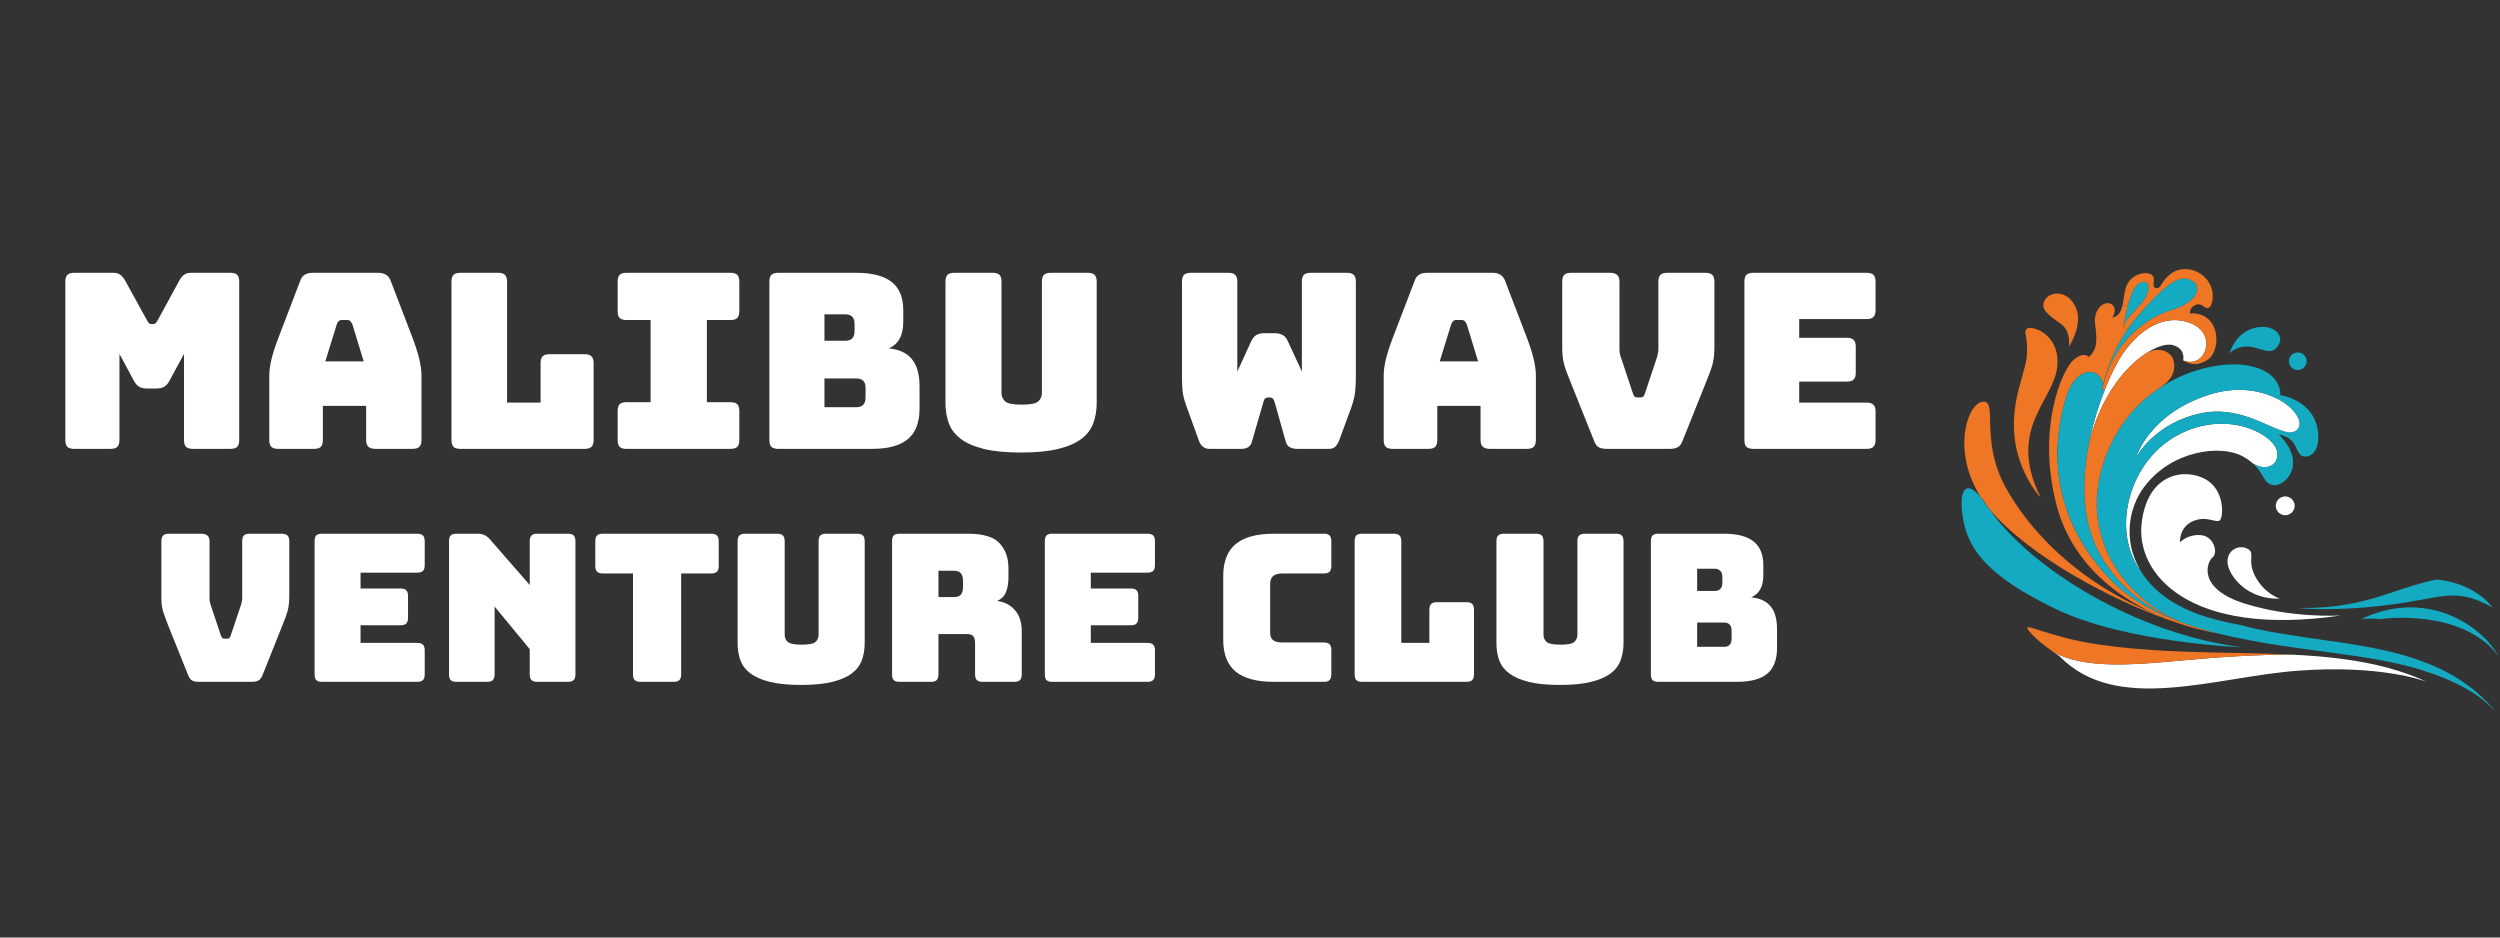 <svg xmlns="http://www.w3.org/2000/svg" xmlns:xlink="http://www.w3.org/1999/xlink" width="384" zoomAndPan="magnify" viewBox="0 0 288 108" height="144" preserveAspectRatio="xMidYMid meet" version="1.0"><rect x="0" y="0" width="288" height="108" fill="#333333" stroke="none"/><defs><g/><clipPath id="f813070088"><path d="M 272 69 L 287.836 69 L 287.836 76 L 272 76 Z M 272 69 " clip-rule="nonzero"/></clipPath><clipPath id="d754a5d0bb"><path d="M 264 66 L 287.836 66 L 287.836 71 L 264 71 Z M 264 66 " clip-rule="nonzero"/></clipPath><clipPath id="7fbd784092"><path d="M 241 41 L 287.836 41 L 287.836 82 L 241 82 Z M 241 41 " clip-rule="nonzero"/></clipPath></defs><path fill="#ffffff" d="M 262.629 68.957 C 262.629 68.957 259.402 69.254 257.395 66.598 C 255.363 63.914 257.758 62.371 259.074 63.32 C 259.773 63.824 258.809 64.664 259.895 66.566 C 260.984 68.469 262.629 68.957 262.629 68.957 " fill-opacity="1" fill-rule="nonzero"/><path fill="#ffffff" d="M 258.648 69.551 C 264.023 71.219 269.316 70.922 269.719 70.898 C 252.117 73.48 246 66.07 246.723 60.207 C 247.449 54.336 251.828 53.945 254.098 55.223 C 256.371 56.5 256.145 59.715 255.68 59.977 C 255.223 60.238 254.098 59.352 252.551 60.074 C 251.008 60.797 251.137 62.469 251.137 62.469 C 251.137 62.469 252.027 61.516 253.539 61.648 C 255.055 61.781 255.547 63.68 254.891 64.207 C 254.23 64.73 253.047 67.812 258.648 69.551 " fill-opacity="1" fill-rule="nonzero"/><path fill="#ffffff" d="M 263.258 57.188 C 263.855 57.188 264.344 57.676 264.344 58.273 C 264.344 58.867 263.855 59.352 263.258 59.352 C 262.656 59.352 262.168 58.867 262.168 58.273 C 262.168 57.676 262.656 57.188 263.258 57.188 " fill-opacity="1" fill-rule="nonzero"/><path fill="#14aac1" d="M 266.977 49.387 C 267.367 51.582 266.449 52.598 265.594 52.598 C 264.738 52.598 264.738 51.812 264.211 51.023 C 263.898 50.559 263.352 50.297 262.961 50.164 L 263.102 49.691 C 263.73 49.863 264.23 49.855 264.605 49.516 C 265.453 48.746 264.434 46.996 262.242 45.891 L 262.789 45.531 C 263.359 45.641 266.441 46.355 266.977 49.387 " fill-opacity="1" fill-rule="nonzero"/><path fill="#ffffff" d="M 262.242 45.891 C 264.434 46.996 265.453 48.746 264.605 49.516 C 264.23 49.855 263.73 49.863 263.102 49.691 C 261.07 49.141 257.766 46.711 253.539 47.613 C 248.195 48.754 246.168 52.527 246.035 52.781 C 246.125 52.484 247.633 47.738 254.332 45.516 C 257.547 44.449 260.336 44.93 262.242 45.891 " fill-opacity="1" fill-rule="nonzero"/><path fill="#ffffff" d="M 262.301 51.941 C 262.672 53.73 260.891 54.301 259.523 53.379 C 259.234 53.117 258.871 52.855 258.414 52.598 C 255.848 51.156 250.18 51.875 247.02 56.074 C 245.168 58.531 244.629 62.25 246.457 65.504 L 246.426 65.516 C 243.266 60.926 245.242 53.121 250.906 50.105 C 256.57 47.09 261.906 50.039 262.301 51.941 " fill-opacity="1" fill-rule="nonzero"/><path fill="#ffffff" d="M 270.047 75.938 C 273.422 76.398 276.625 77.18 279.602 78.559 C 279.215 78.41 274.164 76.566 264.805 77.258 C 255.055 77.977 243.793 82.371 237.207 75.551 C 237.207 75.551 236.898 75.359 236.453 75.047 C 240.012 77.121 245.785 76.598 251.434 76.078 C 255.562 75.691 260.461 75.383 264.141 75.418 C 264.141 75.418 264.145 75.418 264.152 75.418 C 266.164 75.52 268.133 75.676 270.047 75.938 " fill-opacity="1" fill-rule="nonzero"/><g clip-path="url(#f813070088)"><path fill="#14aac1" d="M 287.031 74.406 C 287.363 74.82 287.629 75.219 287.836 75.594 C 283.641 70.031 274.453 71.289 274.453 71.289 L 274.453 71.332 C 272.934 71.195 272.016 71.32 272.016 71.32 C 278.637 68.141 284.465 71.156 287.031 74.406 " fill-opacity="1" fill-rule="nonzero"/></g><g clip-path="url(#d754a5d0bb)"><path fill="#14aac1" d="M 280.809 66.762 C 285.355 67.289 287.133 69.977 287.133 69.977 C 282.785 67.551 281.402 68.926 274.949 69.715 C 268.492 70.5 264.805 70.043 264.805 70.043 C 267.242 70.043 270.469 69.977 275.078 68.402 C 279.691 66.828 280.809 66.762 280.809 66.762 " fill-opacity="1" fill-rule="nonzero"/></g><g clip-path="url(#7fbd784092)"><path fill="#14aac1" d="M 255.578 72.992 C 254.121 72.633 252.703 72.215 251.344 71.723 L 251.34 71.723 C 244.117 68.664 239.391 61.211 242.539 52.664 C 243.98 48.758 246.461 46.129 249.141 44.453 C 252.715 42.223 256.648 41.695 258.941 42.105 C 262.961 42.828 262.695 45.516 262.695 45.516 C 262.695 45.516 262.727 45.52 262.789 45.531 L 262.242 45.891 C 260.336 44.93 257.547 44.449 254.332 45.516 C 247.633 47.738 246.125 52.484 246.035 52.781 C 246.168 52.527 248.195 48.754 253.539 47.613 C 257.766 46.711 261.07 49.141 263.102 49.691 L 262.961 50.164 C 262.695 50.074 262.5 50.039 262.5 50.039 C 265.922 53.387 263.223 56.141 261.84 55.879 C 260.703 55.664 260.855 54.562 259.523 53.379 C 260.891 54.301 262.672 53.73 262.301 51.941 C 261.906 50.039 256.57 47.09 250.906 50.105 C 245.242 53.121 243.266 60.926 246.426 65.516 L 246.457 65.504 C 247.746 67.801 250.227 69.871 254.266 71.094 C 255.555 71.484 256.785 71.766 257.969 71.973 C 267.844 74.648 279.992 73.309 287.234 81.66 L 287.191 81.699 C 286.246 80.633 283.273 78.012 275.836 76.371 C 274.113 75.992 272.18 75.688 270.125 75.398 C 265.555 74.758 260.383 74.184 255.578 72.992 " fill-opacity="1" fill-rule="nonzero"/></g><path fill="#14aac1" d="M 264.707 40.598 C 265.27 40.598 265.727 41.051 265.727 41.613 C 265.727 42.176 265.27 42.629 264.707 42.629 C 264.141 42.629 263.684 42.176 263.684 41.613 C 263.684 41.051 264.141 40.598 264.707 40.598 " fill-opacity="1" fill-rule="nonzero"/><path fill="#14aac1" d="M 259.141 37.973 C 261.449 37 263.289 38.434 262.5 39.711 C 261.707 40.992 260.984 40.27 259.402 39.973 C 257.82 39.68 256.832 40.695 256.832 40.695 C 256.832 40.695 257.426 38.695 259.141 37.973 " fill-opacity="1" fill-rule="nonzero"/><path fill="#ffffff" d="M 247.387 40.602 C 245.121 42.008 242.273 45.145 240.727 50.652 C 241.172 48.543 241.812 46.562 242.469 44.902 C 243.203 43.059 243.961 41.605 244.516 40.793 C 246.359 38.105 249.324 35.906 252.551 37.316 C 255.441 38.578 254.066 42.562 251.5 41.516 C 251.5 41.516 251.859 40.172 250.277 39.742 C 249.688 39.586 248.629 39.836 247.395 40.598 C 247.391 40.598 247.391 40.602 247.387 40.602 " fill-opacity="1" fill-rule="nonzero"/><path fill="#14aac1" d="M 245.656 33.625 C 246.383 31.984 247.941 32.137 247.395 33.754 C 246.844 35.371 245.176 36.008 244.629 37.668 C 244.629 37.668 244.773 36.523 245.098 35.273 C 245.25 34.711 245.43 34.133 245.656 33.625 " fill-opacity="1" fill-rule="nonzero"/><path fill="#ee7624" d="M 264.141 75.418 C 260.461 75.383 255.562 75.691 251.434 76.078 C 245.785 76.598 240.012 77.121 236.453 75.047 C 235.68 74.504 234.492 73.605 233.781 72.73 C 232.66 71.355 235.652 73.352 241.684 74.238 C 247.344 75.07 252.945 75.125 258.316 75.234 C 260.293 75.27 262.238 75.32 264.141 75.418 " fill-opacity="1" fill-rule="nonzero"/><path fill="#ee7624" d="M 242.289 44.348 C 243.426 39.59 247.031 36.66 250.051 35.742 C 253.078 34.824 253.805 33.121 252.488 32.332 C 251.168 31.547 249.523 32.66 246.23 36.465 C 245.816 36.941 245.445 37.43 245.105 37.918 L 244.629 37.668 C 245.176 36.008 246.844 35.371 247.395 33.754 C 247.941 32.137 246.383 31.984 245.656 33.625 C 245.43 34.133 245.25 34.711 245.098 35.273 L 244.523 35.117 C 244.684 34.398 244.715 33.562 244.977 32.922 C 245.504 31.645 246.953 31.254 247.746 31.578 C 248.535 31.91 247.711 33.121 248.371 33.188 C 249.031 33.25 248.832 32.531 250.016 31.578 C 251.199 30.629 253.145 30.859 254.23 32.203 C 255.32 33.547 254.891 35.352 254.398 35.48 C 253.902 35.613 253.703 34.824 252.949 35.121 C 252.191 35.414 252.289 36.105 252.289 36.105 C 255.812 35.906 255.945 40.305 254.363 41.414 C 252.781 42.531 251.5 41.516 251.5 41.516 C 254.066 42.562 255.441 38.578 252.551 37.316 C 249.324 35.906 246.359 38.105 244.516 40.793 C 243.961 41.605 243.203 43.059 242.469 44.902 L 242.145 44.859 C 242.145 44.855 242.148 44.852 242.148 44.848 C 242.172 44.762 242.188 44.68 242.199 44.602 C 242.215 44.527 242.234 44.441 242.258 44.336 L 242.289 44.348 " fill-opacity="1" fill-rule="nonzero"/><path fill="#14aac1" d="M 252.488 32.332 C 253.805 33.121 253.078 34.824 250.051 35.742 C 247.031 36.66 243.426 39.59 242.289 44.348 L 242.258 44.336 C 242.52 43.234 243.297 40.551 245.105 37.918 C 245.445 37.43 245.816 36.941 246.23 36.465 C 249.523 32.66 251.168 31.547 252.488 32.332 " fill-opacity="1" fill-rule="nonzero"/><path fill="#ee7624" d="M 251.016 71.82 C 251.008 71.812 250.996 71.809 250.984 71.809 C 250.109 71.512 249.254 71.176 248.418 70.801 C 248.414 70.801 248.414 70.797 248.41 70.797 C 242.91 68.32 238.414 64.125 236.875 58.043 C 234.637 49.188 237.57 42.695 238.785 41.547 C 240.004 40.398 240.629 41.121 240.629 41.121 C 241.652 40.27 241.586 39.09 241.355 37.316 C 241.125 35.547 242.508 34.531 243.266 35.059 C 244.023 35.582 243.332 36.598 243.332 36.598 C 244.086 36.43 244.371 35.832 244.523 35.117 L 245.098 35.273 C 244.773 36.523 244.629 37.668 244.629 37.668 L 245.105 37.918 C 243.297 40.551 242.52 43.234 242.258 44.336 C 242.234 44.441 242.215 44.527 242.199 44.602 C 242.473 42.547 239.262 41.621 237.996 45.844 C 236.68 50.238 235.492 58.633 242.938 66.566 C 244.914 68.672 247.492 70.207 250.387 71.359 C 250.699 71.484 251.02 71.602 251.34 71.723 L 251.344 71.723 C 252.703 72.215 254.121 72.633 255.578 72.992 C 254.035 72.711 252.5 72.32 251.016 71.82 " fill-opacity="1" fill-rule="nonzero"/><path fill="#14aac1" d="M 258.328 74.566 C 258.328 74.566 244.977 74.086 236.809 70.152 C 228.641 66.219 226.621 63.07 226.094 59.438 C 225.633 56.254 226.547 55.305 228.18 57.266 C 228.465 57.723 228.789 58.176 229.152 58.625 C 233.871 65.445 246.117 73.062 258.328 74.566 " fill-opacity="1" fill-rule="nonzero"/><path fill="#ee7624" d="M 250.395 71.336 C 249.742 71.074 242.707 68.113 240.695 60.859 C 239.793 57.613 240.023 53.969 240.727 50.652 C 242.273 45.145 245.121 42.008 247.387 40.602 C 247.391 40.602 247.391 40.598 247.395 40.598 C 248.781 39.914 250.086 40.551 250.348 41.383 C 250.641 42.332 250.48 43.484 249.129 44.434 L 249.141 44.453 C 246.461 46.129 243.98 48.758 242.539 52.664 C 239.391 61.211 244.117 68.664 251.34 71.723 C 251.02 71.602 250.699 71.484 250.387 71.359 L 250.395 71.336 " fill-opacity="1" fill-rule="nonzero"/><path fill="#14aac1" d="M 240.727 50.652 C 240.023 53.969 239.793 57.613 240.695 60.859 C 242.707 68.113 249.742 71.074 250.395 71.336 L 250.387 71.359 C 247.492 70.207 244.914 68.672 242.938 66.566 C 235.492 58.633 236.68 50.238 237.996 45.844 C 239.262 41.621 242.473 42.547 242.199 44.602 C 242.168 44.73 242.152 44.816 242.148 44.848 C 242.148 44.852 242.145 44.855 242.145 44.859 L 242.469 44.902 C 241.812 46.562 241.172 48.543 240.727 50.652 " fill-opacity="1" fill-rule="nonzero"/><path fill="#ee7624" d="M 248.418 70.801 C 249.254 71.176 250.109 71.512 250.984 71.809 C 245.188 69.949 235.523 65.277 230.094 59.68 C 229.75 59.332 229.441 58.98 229.152 58.625 C 229.066 58.504 228.984 58.379 228.906 58.258 C 228.652 57.871 228.41 57.539 228.18 57.266 C 224.836 51.965 226.602 46.645 228.312 46.301 C 230.289 45.91 227.984 50.629 231.078 56.203 C 233.539 60.637 238.773 66.832 248.41 70.797 C 248.414 70.797 248.414 70.801 248.418 70.801 " fill-opacity="1" fill-rule="nonzero"/><path fill="#ee7624" d="M 239.137 35.438 C 239.996 37.398 238.406 39.84 238.328 39.957 C 238.348 39.848 238.613 38.227 237.469 37.363 C 236.285 36.465 234.898 35.699 235.559 34.586 C 236.219 33.469 238.258 33.426 239.137 35.438 " fill-opacity="1" fill-rule="nonzero"/><path fill="#ee7624" d="M 233.473 37.887 C 233.867 37.406 237.426 38.367 236.988 42.301 C 236.547 46.238 231.145 49.43 235.098 57.34 C 235.098 57.34 232.508 54.633 232.066 50.258 C 231.629 45.887 233.473 42.828 233.516 40.598 C 233.562 38.367 233.078 38.367 233.473 37.887 " fill-opacity="1" fill-rule="nonzero"/><g fill="#ffffff" fill-opacity="1"><g transform="translate(5.59, 51.709)"><g><path d="M 7.156 0 L 2.953 0 C 2.598 0 2.336 -0.078 2.172 -0.234 C 2.016 -0.398 1.938 -0.66 1.938 -1.016 L 1.938 -19.266 C 1.938 -19.629 2.016 -19.891 2.172 -20.047 C 2.336 -20.203 2.598 -20.281 2.953 -20.281 L 7.5 -20.281 C 7.789 -20.281 8.035 -20.211 8.234 -20.078 C 8.43 -19.953 8.617 -19.738 8.797 -19.438 L 11.328 -14.844 C 11.422 -14.676 11.5 -14.555 11.562 -14.484 C 11.625 -14.41 11.711 -14.375 11.828 -14.375 L 12.078 -14.375 C 12.191 -14.375 12.281 -14.41 12.344 -14.484 C 12.414 -14.555 12.5 -14.676 12.594 -14.844 L 15.094 -19.438 C 15.27 -19.738 15.453 -19.953 15.641 -20.078 C 15.836 -20.211 16.086 -20.281 16.391 -20.281 L 20.953 -20.281 C 21.316 -20.281 21.578 -20.203 21.734 -20.047 C 21.891 -19.891 21.969 -19.629 21.969 -19.266 L 21.969 -1.016 C 21.969 -0.66 21.891 -0.398 21.734 -0.234 C 21.578 -0.078 21.316 0 20.953 0 L 16.625 0 C 16.27 0 16.008 -0.078 15.844 -0.234 C 15.688 -0.398 15.609 -0.66 15.609 -1.016 L 15.609 -10.938 L 13.938 -7.859 C 13.77 -7.535 13.566 -7.301 13.328 -7.156 C 13.098 -7.02 12.805 -6.953 12.453 -6.953 L 11.328 -6.953 C 10.973 -6.953 10.676 -7.02 10.438 -7.156 C 10.195 -7.301 9.992 -7.535 9.828 -7.859 L 8.172 -10.938 L 8.172 -1.016 C 8.172 -0.66 8.086 -0.398 7.922 -0.234 C 7.766 -0.078 7.508 0 7.156 0 Z M 7.156 0 "/></g></g></g><g fill="#ffffff" fill-opacity="1"><g transform="translate(29.508, 51.709)"><g><path d="M 9.297 -14.375 L 7.969 -10.078 L 12.391 -10.078 L 11.078 -14.375 C 10.992 -14.539 10.91 -14.66 10.828 -14.734 C 10.742 -14.805 10.645 -14.844 10.531 -14.844 L 9.828 -14.844 C 9.711 -14.844 9.613 -14.805 9.531 -14.734 C 9.445 -14.66 9.367 -14.539 9.297 -14.375 Z M 7.688 -1.016 C 7.688 -0.66 7.609 -0.398 7.453 -0.234 C 7.297 -0.078 7.035 0 6.672 0 L 2.531 0 C 2.176 0 1.914 -0.078 1.75 -0.234 C 1.594 -0.398 1.516 -0.66 1.516 -1.016 L 1.516 -8.453 C 1.516 -9.016 1.602 -9.66 1.781 -10.391 C 1.969 -11.129 2.25 -11.984 2.625 -12.953 L 5.078 -19.359 C 5.18 -19.672 5.348 -19.898 5.578 -20.047 C 5.816 -20.203 6.125 -20.281 6.5 -20.281 L 14.078 -20.281 C 14.441 -20.281 14.738 -20.203 14.969 -20.047 C 15.207 -19.898 15.383 -19.672 15.5 -19.359 L 17.953 -12.953 C 18.328 -11.984 18.602 -11.129 18.781 -10.391 C 18.957 -9.66 19.047 -9.016 19.047 -8.453 L 19.047 -1.016 C 19.047 -0.66 18.961 -0.398 18.797 -0.234 C 18.641 -0.078 18.383 0 18.031 0 L 13.781 0 C 13.406 0 13.125 -0.078 12.938 -0.234 C 12.758 -0.398 12.672 -0.66 12.672 -1.016 L 12.672 -4.953 L 7.688 -4.953 Z M 7.688 -1.016 "/></g></g></g><g fill="#ffffff" fill-opacity="1"><g transform="translate(50.073, 51.709)"><g><path d="M 17.297 0 L 2.953 0 C 2.598 0 2.336 -0.078 2.172 -0.234 C 2.016 -0.398 1.938 -0.66 1.938 -1.016 L 1.938 -19.266 C 1.938 -19.629 2.016 -19.891 2.172 -20.047 C 2.336 -20.203 2.598 -20.281 2.953 -20.281 L 7.328 -20.281 C 7.68 -20.281 7.938 -20.203 8.094 -20.047 C 8.258 -19.891 8.344 -19.629 8.344 -19.266 L 8.344 -5.328 L 12.203 -5.328 L 12.203 -9.891 C 12.203 -10.242 12.281 -10.5 12.438 -10.656 C 12.594 -10.82 12.852 -10.906 13.219 -10.906 L 17.297 -10.906 C 17.648 -10.906 17.906 -10.82 18.062 -10.656 C 18.227 -10.5 18.312 -10.242 18.312 -9.891 L 18.312 -1.016 C 18.312 -0.66 18.227 -0.398 18.062 -0.234 C 17.906 -0.078 17.648 0 17.297 0 Z M 17.297 0 "/></g></g></g><g fill="#ffffff" fill-opacity="1"><g transform="translate(69.653, 51.709)"><g><path d="M 2.5 0 C 2.145 0 1.891 -0.078 1.734 -0.234 C 1.578 -0.398 1.5 -0.66 1.5 -1.016 L 1.5 -4.359 C 1.5 -4.723 1.578 -4.984 1.734 -5.141 C 1.891 -5.297 2.145 -5.375 2.5 -5.375 L 5.297 -5.375 L 5.297 -14.844 L 2.5 -14.844 C 2.145 -14.844 1.891 -14.922 1.734 -15.078 C 1.578 -15.242 1.5 -15.504 1.5 -15.859 L 1.5 -19.266 C 1.5 -19.629 1.578 -19.891 1.734 -20.047 C 1.891 -20.203 2.145 -20.281 2.5 -20.281 L 14.516 -20.281 C 14.867 -20.281 15.125 -20.203 15.281 -20.047 C 15.438 -19.891 15.516 -19.629 15.516 -19.266 L 15.516 -15.859 C 15.516 -15.504 15.438 -15.242 15.281 -15.078 C 15.125 -14.922 14.867 -14.844 14.516 -14.844 L 11.781 -14.844 L 11.781 -5.375 L 14.516 -5.375 C 14.867 -5.375 15.125 -5.297 15.281 -5.141 C 15.438 -4.984 15.516 -4.723 15.516 -4.359 L 15.516 -1.016 C 15.516 -0.66 15.438 -0.398 15.281 -0.234 C 15.125 -0.078 14.867 0 14.516 0 Z M 2.5 0 "/></g></g></g><g fill="#ffffff" fill-opacity="1"><g transform="translate(86.697, 51.709)"><g><path d="M 13.781 0 L 2.953 0 C 2.598 0 2.336 -0.078 2.172 -0.234 C 2.016 -0.398 1.938 -0.66 1.938 -1.016 L 1.938 -19.266 C 1.938 -19.629 2.016 -19.891 2.172 -20.047 C 2.336 -20.203 2.598 -20.281 2.953 -20.281 L 11.938 -20.281 C 13.781 -20.281 15.145 -19.926 16.031 -19.219 C 16.914 -18.52 17.359 -17.438 17.359 -15.969 L 17.359 -14.625 C 17.359 -13.832 17.219 -13.188 16.938 -12.688 C 16.664 -12.188 16.25 -11.816 15.688 -11.578 C 16.895 -11.461 17.785 -11.047 18.359 -10.328 C 18.941 -9.617 19.234 -8.582 19.234 -7.219 L 19.234 -4.625 C 19.234 -3.039 18.785 -1.875 17.891 -1.125 C 17.004 -0.375 15.633 0 13.781 0 Z M 8.281 -15.5 L 8.281 -12.453 L 10.672 -12.453 C 11.035 -12.453 11.305 -12.547 11.484 -12.734 C 11.66 -12.922 11.75 -13.203 11.75 -13.578 L 11.75 -14.375 C 11.75 -14.75 11.66 -15.031 11.484 -15.219 C 11.305 -15.406 11.035 -15.5 10.672 -15.5 Z M 8.281 -8.109 L 8.281 -4.797 L 11.938 -4.797 C 12.301 -4.797 12.57 -4.891 12.75 -5.078 C 12.926 -5.266 13.016 -5.547 13.016 -5.922 L 13.016 -7.016 C 13.016 -7.391 12.926 -7.664 12.75 -7.844 C 12.57 -8.02 12.301 -8.109 11.938 -8.109 Z M 8.281 -8.109 "/></g></g></g><g fill="#ffffff" fill-opacity="1"><g transform="translate(107.122, 51.709)"><g><path d="M 19.219 -5.328 C 19.219 -4.461 19.086 -3.676 18.828 -2.969 C 18.578 -2.27 18.129 -1.672 17.484 -1.172 C 16.836 -0.672 15.945 -0.281 14.812 0 C 13.688 0.281 12.254 0.422 10.516 0.422 C 8.766 0.422 7.32 0.281 6.188 0 C 5.062 -0.281 4.176 -0.672 3.531 -1.172 C 2.883 -1.672 2.43 -2.27 2.172 -2.969 C 1.922 -3.676 1.797 -4.461 1.797 -5.328 L 1.797 -19.266 C 1.797 -19.629 1.875 -19.891 2.031 -20.047 C 2.195 -20.203 2.457 -20.281 2.812 -20.281 L 7.234 -20.281 C 7.598 -20.281 7.859 -20.203 8.016 -20.047 C 8.172 -19.891 8.25 -19.629 8.25 -19.266 L 8.25 -6.422 C 8.25 -6.047 8.391 -5.727 8.672 -5.469 C 8.953 -5.219 9.582 -5.094 10.562 -5.094 C 11.562 -5.094 12.203 -5.219 12.484 -5.469 C 12.766 -5.727 12.906 -6.047 12.906 -6.422 L 12.906 -19.266 C 12.906 -19.629 12.984 -19.891 13.141 -20.047 C 13.297 -20.203 13.555 -20.281 13.922 -20.281 L 18.203 -20.281 C 18.555 -20.281 18.812 -20.203 18.969 -20.047 C 19.133 -19.891 19.219 -19.629 19.219 -19.266 Z M 19.219 -5.328 "/></g></g></g><g fill="#ffffff" fill-opacity="1"><g transform="translate(128.138, 51.709)"><g/></g></g><g fill="#ffffff" fill-opacity="1"><g transform="translate(134.477, 51.709)"><g><path d="M 16.516 -20.281 L 20.703 -20.281 C 21.055 -20.281 21.312 -20.203 21.469 -20.047 C 21.633 -19.891 21.719 -19.629 21.719 -19.266 L 21.719 -8.344 C 21.719 -7.738 21.691 -7.176 21.641 -6.656 C 21.598 -6.145 21.457 -5.539 21.219 -4.844 L 19.812 -1.016 C 19.707 -0.734 19.566 -0.492 19.391 -0.297 C 19.211 -0.098 18.973 0 18.672 0 L 14.938 0 C 14.633 0 14.359 -0.062 14.109 -0.188 C 13.867 -0.32 13.711 -0.539 13.641 -0.844 L 12.344 -5.438 C 12.281 -5.625 12.207 -5.75 12.125 -5.812 C 12.039 -5.883 11.941 -5.922 11.828 -5.922 L 11.578 -5.922 C 11.461 -5.922 11.363 -5.883 11.281 -5.812 C 11.195 -5.75 11.129 -5.625 11.078 -5.438 L 9.75 -0.844 C 9.676 -0.562 9.535 -0.348 9.328 -0.203 C 9.117 -0.066 8.863 0 8.562 0 L 4.844 0 C 4.539 0 4.281 -0.094 4.062 -0.281 C 3.852 -0.469 3.703 -0.711 3.609 -1.016 L 2.203 -4.906 C 1.953 -5.594 1.801 -6.195 1.75 -6.719 C 1.707 -7.238 1.688 -7.797 1.688 -8.391 L 1.688 -19.266 C 1.688 -19.629 1.766 -19.891 1.922 -20.047 C 2.086 -20.203 2.348 -20.281 2.703 -20.281 L 7.047 -20.281 C 7.398 -20.281 7.656 -20.203 7.812 -20.047 C 7.977 -19.891 8.062 -19.629 8.062 -19.266 L 8.062 -8.906 L 9.688 -12.453 C 9.844 -12.773 10.039 -13 10.281 -13.125 C 10.531 -13.258 10.832 -13.328 11.188 -13.328 L 12.375 -13.328 C 12.727 -13.328 13.023 -13.258 13.266 -13.125 C 13.516 -13 13.711 -12.773 13.859 -12.453 L 15.5 -8.906 L 15.5 -19.266 C 15.5 -19.629 15.578 -19.891 15.734 -20.047 C 15.891 -20.203 16.148 -20.281 16.516 -20.281 Z M 16.516 -20.281 "/></g></g></g><g fill="#ffffff" fill-opacity="1"><g transform="translate(157.887, 51.709)"><g><path d="M 9.297 -14.375 L 7.969 -10.078 L 12.391 -10.078 L 11.078 -14.375 C 10.992 -14.539 10.91 -14.66 10.828 -14.734 C 10.742 -14.805 10.645 -14.844 10.531 -14.844 L 9.828 -14.844 C 9.711 -14.844 9.613 -14.805 9.531 -14.734 C 9.445 -14.66 9.367 -14.539 9.297 -14.375 Z M 7.688 -1.016 C 7.688 -0.66 7.609 -0.398 7.453 -0.234 C 7.297 -0.078 7.035 0 6.672 0 L 2.531 0 C 2.176 0 1.914 -0.078 1.75 -0.234 C 1.594 -0.398 1.516 -0.66 1.516 -1.016 L 1.516 -8.453 C 1.516 -9.016 1.602 -9.66 1.781 -10.391 C 1.969 -11.129 2.25 -11.984 2.625 -12.953 L 5.078 -19.359 C 5.18 -19.672 5.348 -19.898 5.578 -20.047 C 5.816 -20.203 6.125 -20.281 6.5 -20.281 L 14.078 -20.281 C 14.441 -20.281 14.738 -20.203 14.969 -20.047 C 15.207 -19.898 15.383 -19.672 15.5 -19.359 L 17.953 -12.953 C 18.328 -11.984 18.602 -11.129 18.781 -10.391 C 18.957 -9.66 19.047 -9.016 19.047 -8.453 L 19.047 -1.016 C 19.047 -0.66 18.961 -0.398 18.797 -0.234 C 18.641 -0.078 18.383 0 18.031 0 L 13.781 0 C 13.406 0 13.125 -0.078 12.938 -0.234 C 12.758 -0.398 12.672 -0.66 12.672 -1.016 L 12.672 -4.953 L 7.688 -4.953 Z M 7.688 -1.016 "/></g></g></g><g fill="#ffffff" fill-opacity="1"><g transform="translate(178.453, 51.709)"><g><path d="M 13.938 0 L 6.625 0 C 6.258 0 5.957 -0.062 5.719 -0.188 C 5.488 -0.32 5.312 -0.566 5.188 -0.922 L 2.422 -7.828 C 2.254 -8.242 2.113 -8.602 2 -8.906 C 1.883 -9.219 1.789 -9.516 1.719 -9.797 C 1.645 -10.078 1.594 -10.375 1.562 -10.688 C 1.531 -11 1.516 -11.379 1.516 -11.828 L 1.516 -19.266 C 1.516 -19.629 1.594 -19.891 1.75 -20.047 C 1.914 -20.203 2.176 -20.281 2.531 -20.281 L 7.016 -20.281 C 7.367 -20.281 7.641 -20.203 7.828 -20.047 C 8.016 -19.891 8.109 -19.629 8.109 -19.266 L 8.109 -11.5 C 8.109 -11.312 8.125 -11.125 8.156 -10.938 C 8.195 -10.75 8.258 -10.551 8.344 -10.344 L 9.656 -6.391 C 9.719 -6.203 9.785 -6.078 9.859 -6.016 C 9.93 -5.953 10.047 -5.922 10.203 -5.922 L 10.516 -5.922 C 10.66 -5.922 10.77 -5.953 10.844 -6.016 C 10.914 -6.078 10.984 -6.203 11.047 -6.391 L 12.375 -10.375 C 12.445 -10.57 12.5 -10.766 12.531 -10.953 C 12.57 -11.141 12.594 -11.328 12.594 -11.516 L 12.594 -19.266 C 12.594 -19.629 12.672 -19.891 12.828 -20.047 C 12.992 -20.203 13.254 -20.281 13.609 -20.281 L 18.031 -20.281 C 18.383 -20.281 18.641 -20.203 18.797 -20.047 C 18.961 -19.891 19.047 -19.629 19.047 -19.266 L 19.047 -11.828 C 19.047 -11.379 19.031 -11 19 -10.688 C 18.969 -10.375 18.914 -10.078 18.844 -9.797 C 18.77 -9.516 18.676 -9.219 18.562 -8.906 C 18.445 -8.602 18.305 -8.242 18.141 -7.828 L 15.375 -0.922 C 15.25 -0.566 15.066 -0.32 14.828 -0.188 C 14.598 -0.062 14.301 0 13.938 0 Z M 13.938 0 "/></g></g></g><g fill="#ffffff" fill-opacity="1"><g transform="translate(199.018, 51.709)"><g><path d="M 16.031 0 L 2.953 0 C 2.598 0 2.336 -0.078 2.172 -0.234 C 2.016 -0.398 1.938 -0.66 1.938 -1.016 L 1.938 -19.266 C 1.938 -19.629 2.016 -19.891 2.172 -20.047 C 2.336 -20.203 2.598 -20.281 2.953 -20.281 L 16.031 -20.281 C 16.383 -20.281 16.641 -20.203 16.797 -20.047 C 16.961 -19.891 17.047 -19.629 17.047 -19.266 L 17.047 -15.969 C 17.047 -15.613 16.961 -15.352 16.797 -15.188 C 16.641 -15.031 16.383 -14.953 16.031 -14.953 L 8.25 -14.953 L 8.25 -12.797 L 13.75 -12.797 C 14.102 -12.797 14.359 -12.711 14.516 -12.547 C 14.68 -12.391 14.766 -12.133 14.766 -11.781 L 14.766 -8.766 C 14.766 -8.398 14.68 -8.141 14.516 -7.984 C 14.359 -7.828 14.102 -7.75 13.75 -7.75 L 8.25 -7.75 L 8.25 -5.328 L 16.031 -5.328 C 16.383 -5.328 16.641 -5.242 16.797 -5.078 C 16.961 -4.922 17.047 -4.664 17.047 -4.312 L 17.047 -1.016 C 17.047 -0.66 16.961 -0.398 16.797 -0.234 C 16.641 -0.078 16.383 0 16.031 0 Z M 16.031 0 "/></g></g></g><g fill="#ffffff" fill-opacity="1"><g transform="translate(17.31, 78.546)"><g><path d="M 11.719 0 L 5.562 0 C 5.258 0 5.008 -0.051 4.812 -0.156 C 4.625 -0.27 4.473 -0.477 4.359 -0.781 L 2.031 -6.578 C 1.895 -6.93 1.781 -7.238 1.688 -7.5 C 1.594 -7.758 1.508 -8.004 1.438 -8.234 C 1.375 -8.473 1.332 -8.723 1.312 -8.984 C 1.289 -9.242 1.281 -9.566 1.281 -9.953 L 1.281 -16.203 C 1.281 -16.504 1.348 -16.723 1.484 -16.859 C 1.617 -16.992 1.832 -17.062 2.125 -17.062 L 5.891 -17.062 C 6.191 -17.062 6.422 -16.992 6.578 -16.859 C 6.742 -16.723 6.828 -16.504 6.828 -16.203 L 6.828 -9.672 C 6.828 -9.504 6.844 -9.344 6.875 -9.188 C 6.906 -9.031 6.953 -8.863 7.016 -8.688 L 8.125 -5.375 C 8.176 -5.219 8.234 -5.109 8.297 -5.047 C 8.359 -4.992 8.453 -4.969 8.578 -4.969 L 8.828 -4.969 C 8.961 -4.969 9.062 -4.992 9.125 -5.047 C 9.188 -5.109 9.238 -5.219 9.281 -5.375 L 10.406 -8.719 C 10.469 -8.895 10.516 -9.062 10.547 -9.219 C 10.578 -9.375 10.594 -9.531 10.594 -9.688 L 10.594 -16.203 C 10.594 -16.504 10.656 -16.723 10.781 -16.859 C 10.914 -16.992 11.133 -17.062 11.438 -17.062 L 15.156 -17.062 C 15.457 -17.062 15.676 -16.992 15.812 -16.859 C 15.945 -16.723 16.016 -16.504 16.016 -16.203 L 16.016 -9.953 C 16.016 -9.566 16 -9.242 15.969 -8.984 C 15.945 -8.723 15.906 -8.473 15.844 -8.234 C 15.781 -8.004 15.703 -7.758 15.609 -7.5 C 15.516 -7.238 15.395 -6.93 15.25 -6.578 L 12.938 -0.781 C 12.82 -0.477 12.664 -0.27 12.469 -0.156 C 12.27 -0.051 12.02 0 11.719 0 Z M 11.719 0 "/></g></g></g><g fill="#ffffff" fill-opacity="1"><g transform="translate(34.599, 78.546)"><g><path d="M 13.484 0 L 2.484 0 C 2.18 0 1.961 -0.066 1.828 -0.203 C 1.703 -0.336 1.641 -0.555 1.641 -0.859 L 1.641 -16.203 C 1.641 -16.504 1.703 -16.723 1.828 -16.859 C 1.961 -16.992 2.18 -17.062 2.484 -17.062 L 13.484 -17.062 C 13.773 -17.062 13.988 -16.992 14.125 -16.859 C 14.258 -16.723 14.328 -16.504 14.328 -16.203 L 14.328 -13.438 C 14.328 -13.133 14.258 -12.914 14.125 -12.781 C 13.988 -12.645 13.773 -12.578 13.484 -12.578 L 6.938 -12.578 L 6.938 -10.75 L 11.562 -10.75 C 11.863 -10.75 12.078 -10.68 12.203 -10.547 C 12.336 -10.41 12.406 -10.195 12.406 -9.906 L 12.406 -7.359 C 12.406 -7.066 12.336 -6.852 12.203 -6.719 C 12.078 -6.582 11.863 -6.516 11.562 -6.516 L 6.938 -6.516 L 6.938 -4.484 L 13.484 -4.484 C 13.773 -4.484 13.988 -4.414 14.125 -4.281 C 14.258 -4.145 14.328 -3.926 14.328 -3.625 L 14.328 -0.859 C 14.328 -0.555 14.258 -0.336 14.125 -0.203 C 13.988 -0.066 13.773 0 13.484 0 Z M 13.484 0 "/></g></g></g><g fill="#ffffff" fill-opacity="1"><g transform="translate(50.088, 78.546)"><g><path d="M 6.047 0 L 2.484 0 C 2.18 0 1.961 -0.066 1.828 -0.203 C 1.703 -0.336 1.641 -0.555 1.641 -0.859 L 1.641 -16.203 C 1.641 -16.504 1.703 -16.723 1.828 -16.859 C 1.961 -16.992 2.18 -17.062 2.484 -17.062 L 4.953 -17.062 C 5.254 -17.062 5.508 -17.008 5.719 -16.906 C 5.938 -16.812 6.145 -16.648 6.344 -16.422 L 10.938 -11.156 L 10.938 -16.203 C 10.938 -16.504 11.004 -16.723 11.141 -16.859 C 11.273 -16.992 11.492 -17.062 11.797 -17.062 L 15.344 -17.062 C 15.645 -17.062 15.863 -16.992 16 -16.859 C 16.133 -16.723 16.203 -16.504 16.203 -16.203 L 16.203 -0.859 C 16.203 -0.555 16.133 -0.336 16 -0.203 C 15.863 -0.066 15.645 0 15.344 0 L 11.797 0 C 11.492 0 11.273 -0.066 11.141 -0.203 C 11.004 -0.336 10.938 -0.555 10.938 -0.859 L 10.938 -3.766 L 6.891 -8.672 L 6.891 -0.859 C 6.891 -0.555 6.82 -0.336 6.688 -0.203 C 6.551 -0.066 6.336 0 6.047 0 Z M 6.047 0 "/></g></g></g><g fill="#ffffff" fill-opacity="1"><g transform="translate(67.922, 78.546)"><g><path d="M 9.688 0 L 5.844 0 C 5.551 0 5.336 -0.066 5.203 -0.203 C 5.066 -0.336 5 -0.555 5 -0.859 L 5 -12.484 L 1.516 -12.484 C 1.211 -12.484 0.992 -12.551 0.859 -12.688 C 0.723 -12.82 0.656 -13.039 0.656 -13.344 L 0.656 -16.203 C 0.656 -16.504 0.723 -16.723 0.859 -16.859 C 0.992 -16.992 1.211 -17.062 1.516 -17.062 L 14.016 -17.062 C 14.316 -17.062 14.535 -16.992 14.672 -16.859 C 14.805 -16.723 14.875 -16.504 14.875 -16.203 L 14.875 -13.344 C 14.875 -13.039 14.805 -12.82 14.672 -12.688 C 14.535 -12.551 14.316 -12.484 14.016 -12.484 L 10.547 -12.484 L 10.547 -0.859 C 10.547 -0.555 10.477 -0.336 10.344 -0.203 C 10.207 -0.066 9.988 0 9.688 0 Z M 9.688 0 "/></g></g></g><g fill="#ffffff" fill-opacity="1"><g transform="translate(83.458, 78.546)"><g><path d="M 16.156 -4.484 C 16.156 -3.754 16.047 -3.094 15.828 -2.5 C 15.617 -1.906 15.238 -1.398 14.688 -0.984 C 14.145 -0.566 13.398 -0.238 12.453 0 C 11.504 0.238 10.297 0.359 8.828 0.359 C 7.359 0.359 6.148 0.238 5.203 0 C 4.266 -0.238 3.52 -0.566 2.969 -0.984 C 2.426 -1.398 2.047 -1.906 1.828 -2.5 C 1.617 -3.094 1.516 -3.754 1.516 -4.484 L 1.516 -16.203 C 1.516 -16.504 1.582 -16.723 1.719 -16.859 C 1.852 -16.992 2.07 -17.062 2.375 -17.062 L 6.094 -17.062 C 6.383 -17.062 6.598 -16.992 6.734 -16.859 C 6.867 -16.723 6.938 -16.504 6.938 -16.203 L 6.938 -5.406 C 6.938 -5.082 7.055 -4.812 7.297 -4.594 C 7.535 -4.383 8.066 -4.281 8.891 -4.281 C 9.723 -4.281 10.254 -4.383 10.484 -4.594 C 10.723 -4.812 10.844 -5.082 10.844 -5.406 L 10.844 -16.203 C 10.844 -16.504 10.91 -16.723 11.047 -16.859 C 11.18 -16.992 11.398 -17.062 11.703 -17.062 L 15.297 -17.062 C 15.598 -17.062 15.816 -16.992 15.953 -16.859 C 16.086 -16.723 16.156 -16.504 16.156 -16.203 Z M 16.156 -4.484 "/></g></g></g><g fill="#ffffff" fill-opacity="1"><g transform="translate(101.126, 78.546)"><g><path d="M 6.984 -12.797 L 6.984 -9.766 L 8.766 -9.766 C 9.172 -9.766 9.445 -9.867 9.594 -10.078 C 9.738 -10.297 9.812 -10.562 9.812 -10.875 L 9.812 -11.672 C 9.812 -11.992 9.738 -12.258 9.594 -12.469 C 9.445 -12.688 9.172 -12.797 8.766 -12.797 Z M 6.141 0 L 2.484 0 C 2.18 0 1.961 -0.066 1.828 -0.203 C 1.703 -0.336 1.641 -0.555 1.641 -0.859 L 1.641 -16.203 C 1.641 -16.504 1.703 -16.723 1.828 -16.859 C 1.961 -16.992 2.18 -17.062 2.484 -17.062 L 10.375 -17.062 C 12.145 -17.062 13.363 -16.691 14.031 -15.953 C 14.707 -15.223 15.047 -14.27 15.047 -13.094 L 15.047 -12.016 C 15.047 -11.348 14.945 -10.781 14.75 -10.312 C 14.551 -9.844 14.207 -9.508 13.719 -9.312 C 14.57 -9.219 15.258 -8.867 15.781 -8.266 C 16.312 -7.66 16.578 -6.863 16.578 -5.875 L 16.578 -0.859 C 16.578 -0.555 16.508 -0.336 16.375 -0.203 C 16.238 -0.066 16.023 0 15.734 0 L 12.062 0 C 11.758 0 11.539 -0.066 11.406 -0.203 C 11.27 -0.336 11.203 -0.555 11.203 -0.859 L 11.203 -4.484 C 11.203 -4.828 11.133 -5.082 11 -5.25 C 10.863 -5.414 10.629 -5.5 10.297 -5.5 L 6.984 -5.5 L 6.984 -0.859 C 6.984 -0.555 6.914 -0.336 6.781 -0.203 C 6.645 -0.066 6.43 0 6.141 0 Z M 6.141 0 "/></g></g></g><g fill="#ffffff" fill-opacity="1"><g transform="translate(118.723, 78.546)"><g><path d="M 13.484 0 L 2.484 0 C 2.18 0 1.961 -0.066 1.828 -0.203 C 1.703 -0.336 1.641 -0.555 1.641 -0.859 L 1.641 -16.203 C 1.641 -16.504 1.703 -16.723 1.828 -16.859 C 1.961 -16.992 2.18 -17.062 2.484 -17.062 L 13.484 -17.062 C 13.773 -17.062 13.988 -16.992 14.125 -16.859 C 14.258 -16.723 14.328 -16.504 14.328 -16.203 L 14.328 -13.438 C 14.328 -13.133 14.258 -12.914 14.125 -12.781 C 13.988 -12.645 13.773 -12.578 13.484 -12.578 L 6.938 -12.578 L 6.938 -10.75 L 11.562 -10.75 C 11.863 -10.75 12.078 -10.68 12.203 -10.547 C 12.336 -10.41 12.406 -10.195 12.406 -9.906 L 12.406 -7.359 C 12.406 -7.066 12.336 -6.852 12.203 -6.719 C 12.078 -6.582 11.863 -6.516 11.562 -6.516 L 6.938 -6.516 L 6.938 -4.484 L 13.484 -4.484 C 13.773 -4.484 13.988 -4.414 14.125 -4.281 C 14.258 -4.145 14.328 -3.926 14.328 -3.625 L 14.328 -0.859 C 14.328 -0.555 14.258 -0.336 14.125 -0.203 C 13.988 -0.066 13.773 0 13.484 0 Z M 13.484 0 "/></g></g></g><g fill="#ffffff" fill-opacity="1"><g transform="translate(134.212, 78.546)"><g/></g></g><g fill="#ffffff" fill-opacity="1"><g transform="translate(139.541, 78.546)"><g><path d="M 12.984 0 L 7.203 0 C 5.223 0 3.754 -0.395 2.797 -1.188 C 1.848 -1.977 1.375 -3.191 1.375 -4.828 L 1.375 -12.203 C 1.375 -13.836 1.848 -15.055 2.797 -15.859 C 3.754 -16.66 5.223 -17.062 7.203 -17.062 L 12.984 -17.062 C 13.285 -17.062 13.5 -16.992 13.625 -16.859 C 13.758 -16.723 13.828 -16.504 13.828 -16.203 L 13.828 -13.344 C 13.828 -13.039 13.758 -12.82 13.625 -12.688 C 13.5 -12.551 13.285 -12.484 12.984 -12.484 L 8.219 -12.484 C 7.727 -12.484 7.363 -12.383 7.125 -12.188 C 6.895 -11.988 6.781 -11.691 6.781 -11.297 L 6.781 -5.656 C 6.781 -5.258 6.895 -4.973 7.125 -4.797 C 7.363 -4.617 7.727 -4.531 8.219 -4.531 L 12.984 -4.531 C 13.285 -4.531 13.5 -4.461 13.625 -4.328 C 13.758 -4.191 13.828 -3.973 13.828 -3.672 L 13.828 -0.859 C 13.828 -0.555 13.758 -0.336 13.625 -0.203 C 13.5 -0.066 13.285 0 12.984 0 Z M 12.984 0 "/></g></g></g><g fill="#ffffff" fill-opacity="1"><g transform="translate(154.414, 78.546)"><g><path d="M 14.547 0 L 2.484 0 C 2.18 0 1.961 -0.066 1.828 -0.203 C 1.703 -0.336 1.641 -0.555 1.641 -0.859 L 1.641 -16.203 C 1.641 -16.504 1.703 -16.723 1.828 -16.859 C 1.961 -16.992 2.18 -17.062 2.484 -17.062 L 6.156 -17.062 C 6.457 -17.062 6.676 -16.992 6.812 -16.859 C 6.945 -16.723 7.016 -16.504 7.016 -16.203 L 7.016 -4.484 L 10.25 -4.484 L 10.25 -8.312 C 10.25 -8.613 10.316 -8.832 10.453 -8.969 C 10.586 -9.102 10.805 -9.172 11.109 -9.172 L 14.547 -9.172 C 14.848 -9.172 15.062 -9.102 15.188 -8.969 C 15.32 -8.832 15.391 -8.613 15.391 -8.312 L 15.391 -0.859 C 15.391 -0.555 15.32 -0.336 15.188 -0.203 C 15.062 -0.066 14.848 0 14.547 0 Z M 14.547 0 "/></g></g></g><g fill="#ffffff" fill-opacity="1"><g transform="translate(170.874, 78.546)"><g><path d="M 16.156 -4.484 C 16.156 -3.754 16.047 -3.094 15.828 -2.5 C 15.617 -1.906 15.238 -1.398 14.688 -0.984 C 14.145 -0.566 13.398 -0.238 12.453 0 C 11.504 0.238 10.297 0.359 8.828 0.359 C 7.359 0.359 6.148 0.238 5.203 0 C 4.266 -0.238 3.52 -0.566 2.969 -0.984 C 2.426 -1.398 2.047 -1.906 1.828 -2.5 C 1.617 -3.094 1.516 -3.754 1.516 -4.484 L 1.516 -16.203 C 1.516 -16.504 1.582 -16.723 1.719 -16.859 C 1.852 -16.992 2.07 -17.062 2.375 -17.062 L 6.094 -17.062 C 6.383 -17.062 6.598 -16.992 6.734 -16.859 C 6.867 -16.723 6.938 -16.504 6.938 -16.203 L 6.938 -5.406 C 6.938 -5.082 7.055 -4.812 7.297 -4.594 C 7.535 -4.383 8.066 -4.281 8.891 -4.281 C 9.723 -4.281 10.254 -4.383 10.484 -4.594 C 10.723 -4.812 10.844 -5.082 10.844 -5.406 L 10.844 -16.203 C 10.844 -16.504 10.91 -16.723 11.047 -16.859 C 11.18 -16.992 11.398 -17.062 11.703 -17.062 L 15.297 -17.062 C 15.598 -17.062 15.816 -16.992 15.953 -16.859 C 16.086 -16.723 16.156 -16.504 16.156 -16.203 Z M 16.156 -4.484 "/></g></g></g><g fill="#ffffff" fill-opacity="1"><g transform="translate(188.542, 78.546)"><g><path d="M 11.578 0 L 2.484 0 C 2.18 0 1.961 -0.066 1.828 -0.203 C 1.703 -0.336 1.641 -0.555 1.641 -0.859 L 1.641 -16.203 C 1.641 -16.504 1.703 -16.723 1.828 -16.859 C 1.961 -16.992 2.18 -17.062 2.484 -17.062 L 10.047 -17.062 C 11.586 -17.062 12.727 -16.766 13.469 -16.172 C 14.219 -15.578 14.594 -14.664 14.594 -13.438 L 14.594 -12.297 C 14.594 -11.629 14.477 -11.086 14.25 -10.672 C 14.02 -10.254 13.664 -9.941 13.188 -9.734 C 14.195 -9.641 14.945 -9.289 15.438 -8.688 C 15.926 -8.094 16.172 -7.219 16.172 -6.062 L 16.172 -3.891 C 16.172 -2.555 15.797 -1.57 15.047 -0.938 C 14.297 -0.312 13.141 0 11.578 0 Z M 6.969 -13.031 L 6.969 -10.469 L 8.984 -10.469 C 9.273 -10.469 9.492 -10.547 9.641 -10.703 C 9.797 -10.859 9.875 -11.098 9.875 -11.422 L 9.875 -12.078 C 9.875 -12.391 9.797 -12.625 9.641 -12.781 C 9.492 -12.945 9.273 -13.031 8.984 -13.031 Z M 6.969 -6.828 L 6.969 -4.031 L 10.047 -4.031 C 10.348 -4.031 10.57 -4.109 10.719 -4.266 C 10.863 -4.422 10.938 -4.656 10.938 -4.969 L 10.938 -5.891 C 10.938 -6.211 10.863 -6.445 10.719 -6.594 C 10.57 -6.75 10.348 -6.828 10.047 -6.828 Z M 6.969 -6.828 "/></g></g></g></svg>